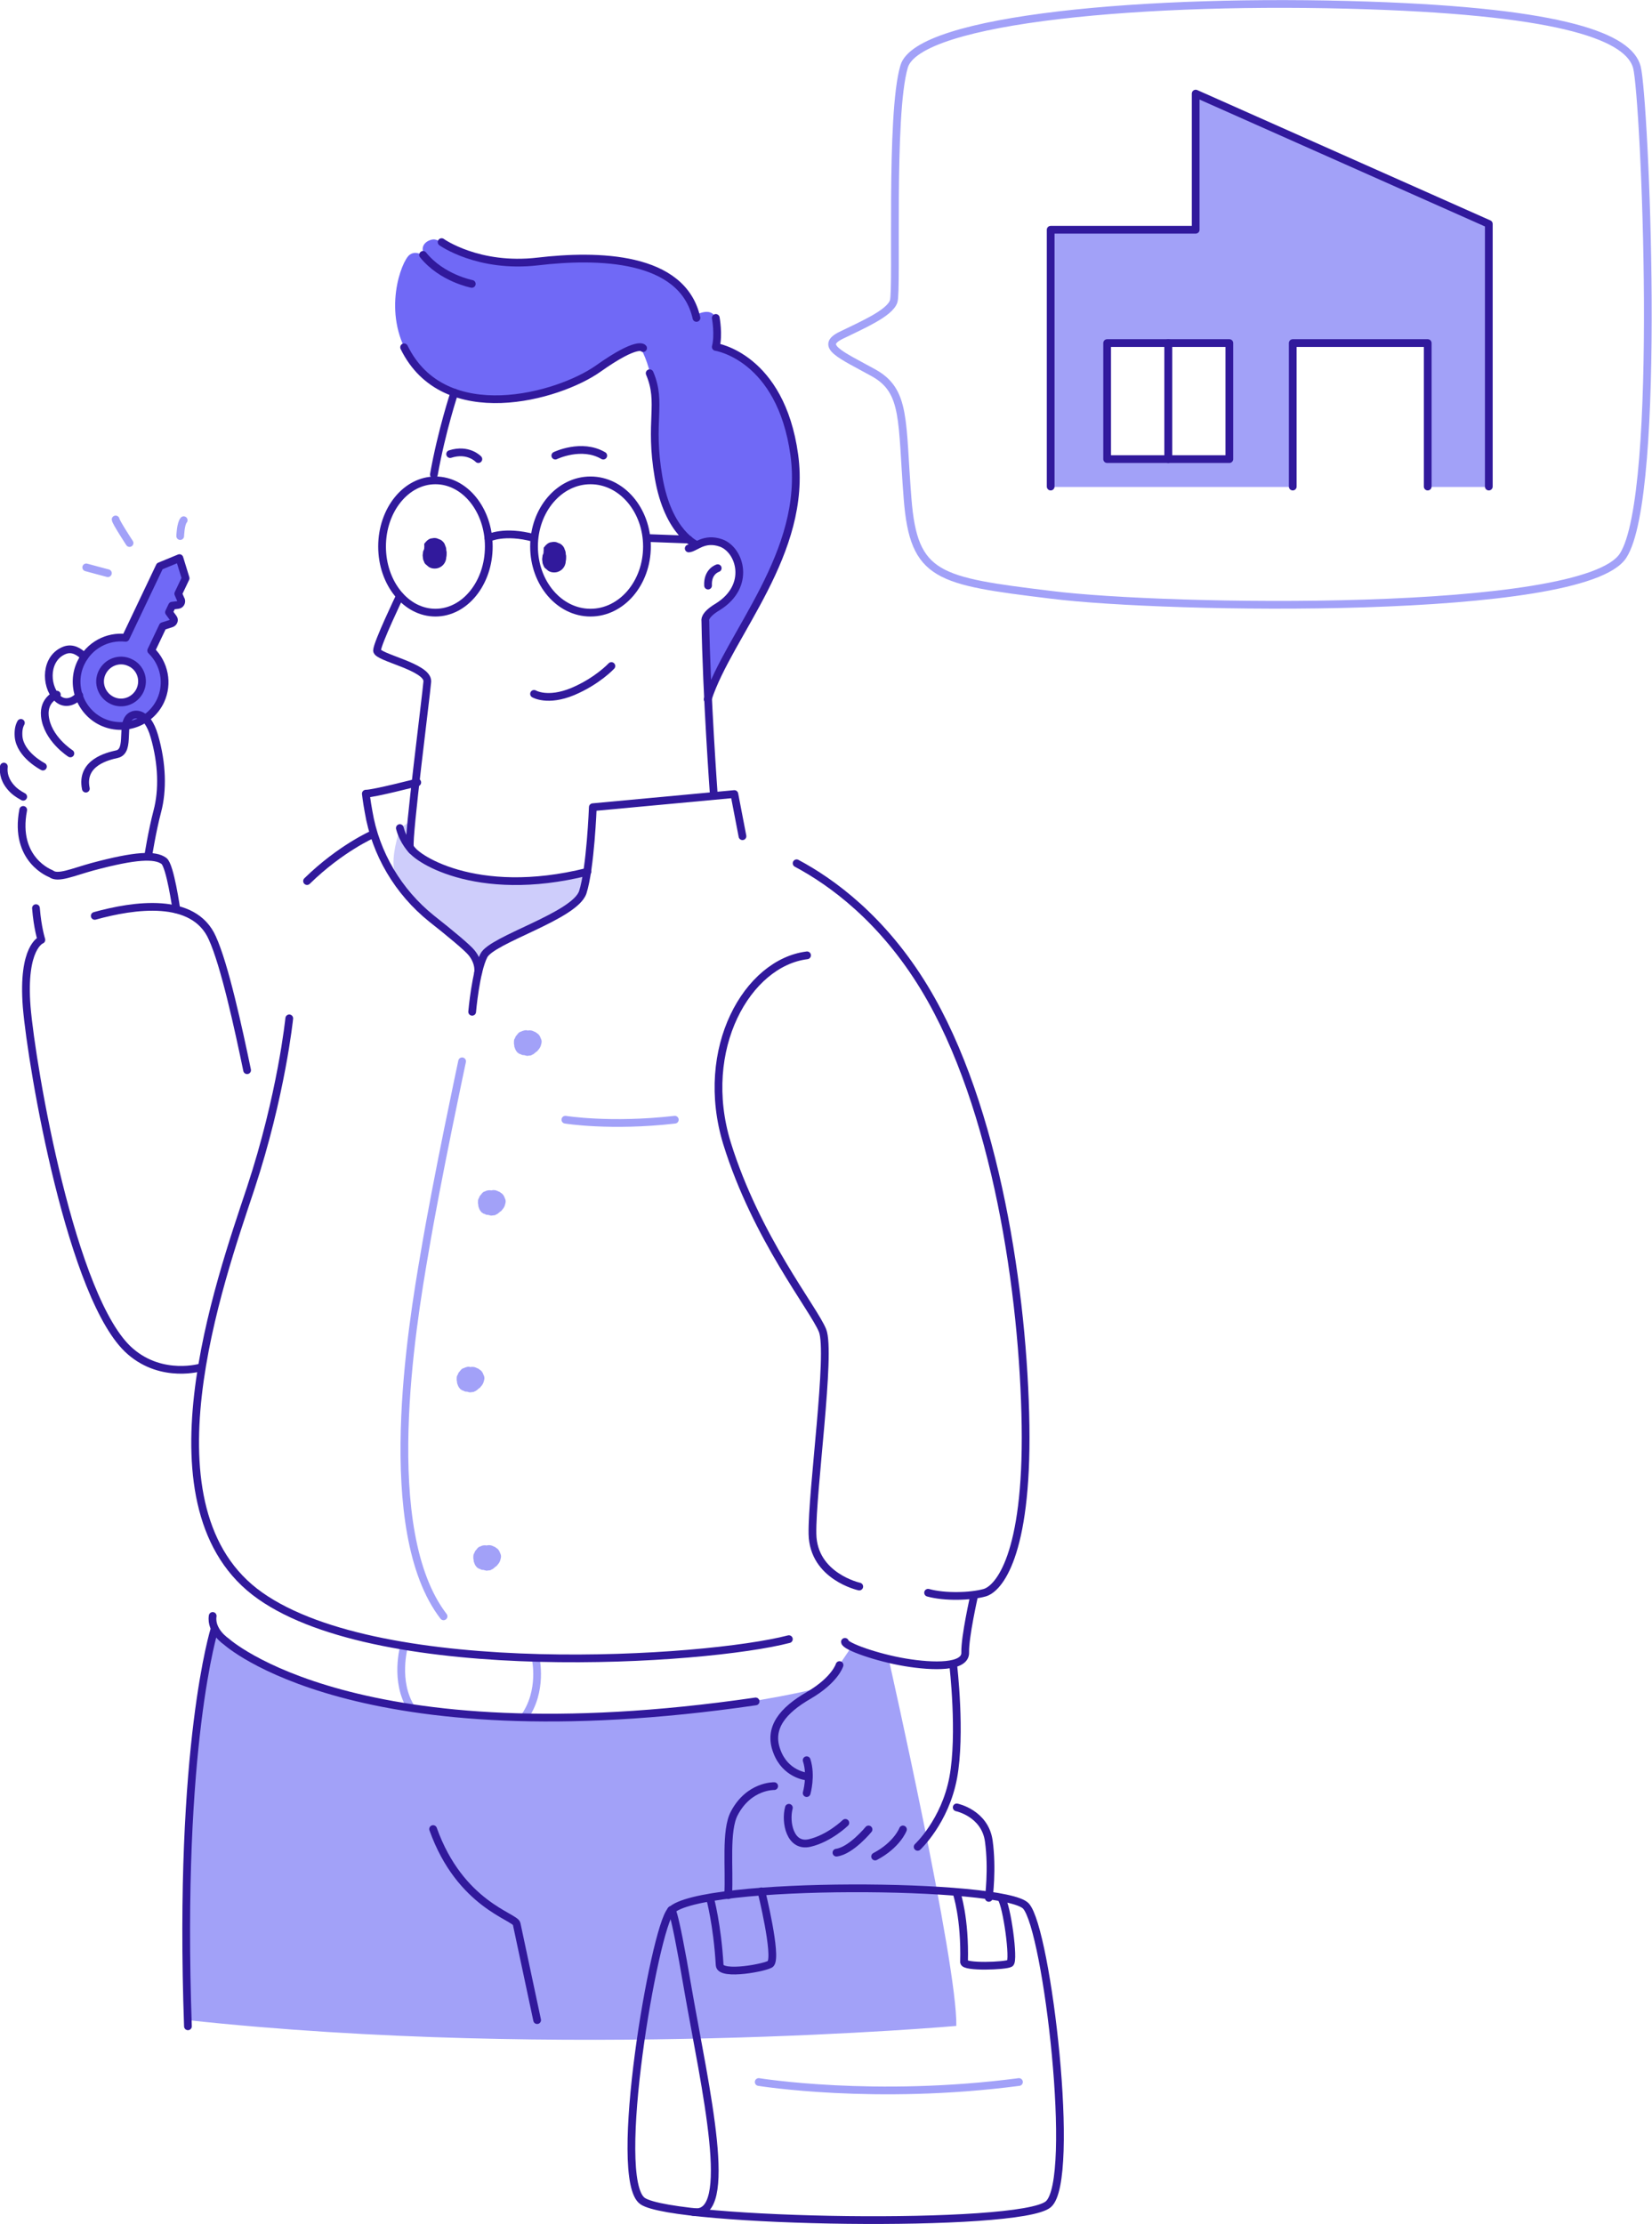 <?xml version="1.0" encoding="utf-8"?>
<!-- Generator: Adobe Illustrator 26.0.1, SVG Export Plug-In . SVG Version: 6.00 Build 0)  -->
<svg version="1.1" id="illustration" xmlns="http://www.w3.org/2000/svg" xmlns:xlink="http://www.w3.org/1999/xlink" x="0px"
	 y="0px" viewBox="0 0 427.2 575" style="enable-background:new 0 0 427.2 575;" xml:space="preserve">
<style type="text/css">
	.st0{fill:none;stroke:#A2A1F8;stroke-width:2;stroke-linecap:round;stroke-linejoin:round;stroke-miterlimit:10;}
	.st1{fill:#7069F6;}
	.st2{fill:#CECDFB;}
	.st3{fill:#A2A1F8;}
	.st4{fill:none;}
	.st5{fill:none;stroke:#31199C;stroke-width:2;stroke-linecap:round;stroke-linejoin:round;stroke-miterlimit:10;}
	.st6{fill:#31199C;}
</style>
<g>
	<path class="st0" d="M104.5,425.6c0,0-2.6,9.2,1.9,16.1"/>
	<path class="st0" d="M138.5,428.7c0,0,2,8.5-3,15.4"/>
	<path class="st1" d="M183.3,180.1c0,0,7.3-15.7,14.8-28.7c7.6-13,10-32.5,5.5-42s-9.6-17.3-18.5-19.6c0,0,0.8-3.4,0.1-7.1
		c-0.8-3.6-5-1.4-5-1.4s-6.1-14.3-22.5-14.1s-29.8,1.3-35.6-1.1c-5.8-2.4-8.6-4.1-9.8-4.2c-1.2-0.1-4.8,1.4-1.9,5c0,0-2.4-2.6-4.5-1
		s-7.2,14.9,0,26.4s21.1,12.2,32.7,9.8c11.6-2.5,17.4-8.2,19.9-9.4c2.6-1.2,7.2-2.6,7.2-2.6s2,3.2,3,9.2s0.1,17.3,1.5,23.4
		c1.4,6.1,4.6,13.3,6.9,16s3.1,1.5,5.3,1.5c2.2,0.1,6.5-0.9,8.4,5.3c1.9,6.3-2.2,9.3-4.8,11.2c-2.6,1.9-3.8,2.2-3.6,6.3
		C182.5,167,183.3,180.1,183.3,180.1z"/>
	<path class="st2" d="M123.7,250c0,0-3.6-5.4-10.7-11.2c-5.7-4.7-9.4-8.2-10.7-12.1c-1.3-4.1,0-8.6,1.1-12.5l3.2-2.2
		c0,0-0.6,6.1-0.6,7.2s7.1,7,17.7,7.9c10.6,0.8,19.8,0.2,22.5-0.3s5.7-1.2,5.7-1.2s1,6.4-6.2,10.2s-17.9,8.6-19.7,10.5
		C124.2,248,123.7,250,123.7,250z"/>
	<path class="st3" d="M55.8,421.6c0,0,9.8,10.4,34.9,16.9s71.9,5.9,92.9,3s28.5-5.2,28.5-5.2l4.9-5.8l3.4-5c0,0,5.1,2.5,9.4,3.4
		c0,0,17.8,78.8,17.5,94.9c0,0-101.8,9-198.8-1.5C48.6,522.3,45,458.6,55.8,421.6z"/>
	<g>
		<g>
			<path class="st1" d="M46.1,153.5l1.9-4l-1.6-5.2l-5.1,2.1l-8.8,18.5c-4.7-0.5-9.4,1.9-11.6,6.5c-2.7,5.7-0.2,12.5,5.4,15.2
				c5.7,2.7,12.5,0.3,15.2-5.4c2.1-4.5,1-9.7-2.4-13l3-6.3l2.2-0.7c0.6-0.2,0.9-0.9,0.5-1.4l-1.1-1.5l0,0l0.8-1.7l0,0l1.6-0.2
				c0.7-0.1,1-1,0.6-1.5L46.1,153.5z M36.2,178.5c-1.3,2.7-4.5,3.9-7.2,2.6s-3.9-4.5-2.6-7.2s4.5-3.9,7.2-2.6
				C36.3,172.5,37.5,175.7,36.2,178.5z"/>
			<line class="st4" x1="42.2" y1="161.6" x2="42.2" y2="161.6"/>
		</g>
	</g>
	<path class="st3" d="M309.2,24.2v35.3h-37.5v66.4h62.7V88.8h34.9v37.1h15.8V58L309.2,24.2z M317.8,118.7h-31.5v-30h31.5V118.7z"/>
	<path class="st5" d="M206,223.2c9,4.8,22.2,14.3,33.1,32.3c18.6,30.7,25.6,79.4,26.1,113.1s-7,42.2-10.6,43.2s-10.3,1.2-14.6,0"/>
	<path class="st5" d="M251.9,412.6c0,0-2.4,10.6-2.3,14.6c0.2,4-8.3,3.8-15.5,2.6s-15.5-4.1-15.6-5.3"/>
	<path class="st5" d="M222.2,410.2c0,0-11.9-2.6-12.1-13.6c-0.2-10.9,4.9-46.9,2.6-52.6s-17.1-23.9-24.7-48.4
		c-7.5-24.5,5.3-46.7,20.7-48.6"/>
	<path class="st5" d="M192,216.2l-2.1-10.9l-36.6,3.4c0,0-0.6,15.8-2.6,22c-2.1,6.2-23.6,12.2-25.6,16.4c-2.1,4.1-3,14.5-3,14.5"/>
	<path class="st0" d="M119.5,274.4c0,0-6.5,30.4-9.7,49.5c-3.3,19.1-12.1,71.9,4.9,94"/>
	<path class="st0" d="M146.2,289.5c0,0,11.7,1.9,28.3,0"/>
	<path class="st5" d="M184.6,205.7c0,0-1.9-26.1-2.2-45.2c0,0-0.5-1.4,3.2-3.6c8.7-5.4,5.8-14.7,0.9-16.5c-4.5-1.6-6.7,1.3-8.4,1.4"
		/>
	<path class="st5" d="M180.2,140.9c0,0-7.4-2.9-9.9-17.5s1-19.1-2.3-26.9"/>
	<path class="st5" d="M166.3,90c0,0-1.3-2-11.6,5.3c-10.3,7.3-39.9,15.6-50.2-5.5"/>
	<path class="st5" d="M122,73.4c0,0-7.8-1.5-12.6-7.5"/>
	<path class="st5" d="M114.2,62.6c0,0,9.5,6.8,24.9,5c15.3-1.8,37.4-1.5,41,14.6"/>
	<path class="st5" d="M185.1,82.2c0,0,0.8,4.3,0,7.5c0,0,16.8,2.5,20.3,27.9s-16.9,46.3-22.4,63.2"/>
	<path class="st5" d="M117.5,101.5c0,0-3.3,9.9-5.3,21.2"/>
	<path class="st5" d="M103.4,154.1c0,0-5.9,12.3-5.9,14.1s13.2,4.2,13,8c-0.3,3.8-5,40.2-4.5,42.7s16.8,13.8,45.9,6.5"/>
	<path class="st5" d="M107.9,202.3c0,0-11.2,2.9-13.3,2.9c0,0,0.2,1.9,0.7,4.6c1.8,10.9,7.7,20.8,16.3,27.7
		c4.7,3.7,9.4,7.6,10.4,8.9c2.2,2.8,1.6,5.2,1.6,5.2"/>
	<path class="st5" d="M96.4,215.7c0,0-8.3,3.6-17,12.1"/>
	<path class="st5" d="M74.8,263.3c0,0-2,19.8-10,44c-8,24.1-29.1,83.1,2.5,105.3C99,434.9,182.5,429.4,204,423.8"/>
	<path class="st5" d="M63.9,276.7c-2.2-10.6-5.8-27.2-9-34.2c-4.8-10.8-20.3-8.5-30.4-5.7"/>
	<path class="st5" d="M45.6,235.1c0,0-1.6-11.3-3.2-12.5c-2.3-1.7-7.3-1.5-18.5,1.5c-5.1,1.4-9,3.2-10.7,1.8c0,0-9.7-3.5-7.2-16.5"
		/>
	<path class="st5" d="M1,198.2c-0.2,1.7,0.2,3.8,2.3,5.9c0.4,0.4,1.2,1.1,2.7,1.9"/>
	<path class="st5" d="M11.1,198.2c0,0-5.9-3-6.3-7.8c-0.1-1.5,0.1-2.6,0.6-3.5"/>
	<path class="st5" d="M18.2,194.8c0,0-6-3.8-6.6-9.7c-0.4-4.3,3.1-5.5,3.1-5.5"/>
	<g>
		<path class="st5" d="M46.1,153.5l1.9-4l-1.6-5.2l-5.1,2.1l-8.8,18.5c-4.7-0.5-9.4,1.9-11.6,6.5c-2.7,5.7-0.2,12.5,5.4,15.2
			c5.7,2.7,12.5,0.3,15.2-5.4c2.1-4.5,1-9.7-2.4-13l3-6.3l2.2-0.7c0.6-0.2,0.9-0.9,0.5-1.4l-1.1-1.5l0,0l0.8-1.7l0,0l1.6-0.2
			c0.7-0.1,1-1,0.6-1.5L46.1,153.5z M36.2,178.5c-1.3,2.7-4.5,3.9-7.2,2.6s-3.9-4.5-2.6-7.2s4.5-3.9,7.2-2.6
			C36.3,172.5,37.5,175.7,36.2,178.5z"/>
	</g>
	<path class="st5" d="M21.8,169.8c-1.3-1.3-3-2.4-5-1.7c-5.1,1.9-5.2,9-2.1,12.3c1.7,1.8,4.2,1.3,5.8-0.6"/>
	<ellipse class="st5" cx="112.6" cy="141.3" rx="13.8" ry="17.1"/>
	<ellipse class="st5" cx="152.7" cy="141.3" rx="14.6" ry="17.1"/>
	<path class="st5" d="M126.3,139.1c0,0,4.1-2.1,11.8,0"/>
	<line class="st5" x1="167.3" y1="139.1" x2="178.1" y2="139.5"/>
	<path class="st5" d="M158.1,172.2c0,0-3.6,3.9-10,6.6c-6.5,2.7-10,0.6-10,0.6"/>
	<g>
		<g>
			<path class="st6" d="M109.6,142.7c0,0.6,0,1.2,0,1.8c1.5-0.9,3-1.7,4.5-2.6c0,0-0.1,0-0.1-0.1c0.2,0.2,0.4,0.3,0.6,0.5l-0.1-0.1
				c0.2,0.2,0.3,0.4,0.5,0.6c0,0,0-0.1-0.1-0.1c0.1,0.2,0.2,0.5,0.3,0.7c0,0,0-0.1,0-0.2c0,0.3,0.1,0.5,0.1,0.8c0-0.1,0-0.1,0-0.2
				c0,0.3-0.1,0.5-0.1,0.8c0-0.1,0-0.1,0-0.2c-0.1,0.2-0.2,0.5-0.3,0.7c0,0,0-0.1,0.1-0.1c-0.2,0.2-0.3,0.4-0.5,0.6
				c0,0,0-0.1,0.1-0.1c-0.2,0.2-0.4,0.3-0.6,0.5c0,0,0.1,0,0.1-0.1c0.3-0.2,0.6-0.4,0.8-0.8c0.3-0.3,0.4-0.6,0.5-1s0.1-0.8,0.1-1.2
				s-0.1-0.8-0.4-1.1c-0.2-0.2-0.3-0.4-0.5-0.6c-0.4-0.4-0.8-0.6-1.3-0.8c-0.3,0-0.5-0.1-0.8-0.1c-0.5,0-1,0.1-1.5,0.4
				c0,0,0,0-0.1,0c-0.1,0.1-0.2,0.2-0.3,0.2c-0.1,0.1-0.2,0.2-0.3,0.2l0,0c-0.1,0.1-0.2,0.3-0.3,0.4c-0.1,0.1-0.2,0.2-0.3,0.4l0,0
				c-0.1,0.2-0.2,0.5-0.3,0.7v0.1l0,0c0,0.2-0.1,0.6-0.1,0.8v0.1v0.1c0,0.2,0.1,0.6,0.1,0.8l0,0v0.1c0.1,0.2,0.2,0.6,0.3,0.7l0,0
				c0,0,0,0,0,0.1c0.1,0.2,0.3,0.5,0.5,0.6l0,0c0.2,0.2,0.5,0.4,0.7,0.6c0.5,0.3,1,0.4,1.5,0.4s1-0.1,1.5-0.4
				c0.9-0.5,1.5-1.5,1.5-2.6c0-0.6,0-1.2,0-1.8c0-0.4-0.1-0.8-0.3-1.2c-0.1-0.4-0.3-0.7-0.6-1c-0.3-0.3-0.6-0.5-1-0.6
				c-0.4-0.2-0.7-0.3-1.2-0.3c-0.3,0-0.5,0.1-0.8,0.1c-0.5,0.1-0.9,0.4-1.3,0.8c-0.2,0.2-0.3,0.4-0.5,0.6
				C109.8,141.7,109.6,142.2,109.6,142.7L109.6,142.7z"/>
		</g>
	</g>
	<g>
		<g>
			<path class="st6" d="M140.5,143.7c0,0.6,0,1.2,0,1.8c1.5-0.9,3-1.7,4.5-2.6c0,0-0.1,0-0.1-0.1c0.2,0.2,0.4,0.3,0.6,0.5l-0.1-0.1
				c0.2,0.2,0.3,0.4,0.5,0.6c0,0,0-0.1-0.1-0.1c0.1,0.2,0.2,0.5,0.3,0.7c0,0,0-0.1,0-0.2c0,0.3,0.1,0.5,0.1,0.8c0-0.1,0-0.1,0-0.2
				c0,0.3-0.1,0.5-0.1,0.8c0-0.1,0-0.1,0-0.2c-0.1,0.2-0.2,0.5-0.3,0.7c0,0,0-0.1,0.1-0.1c-0.2,0.2-0.3,0.4-0.5,0.6
				c0,0,0-0.1,0.1-0.1c-0.2,0.2-0.4,0.3-0.6,0.5c0,0,0.1,0,0.1-0.1c0.3-0.2,0.6-0.4,0.8-0.8c0.3-0.3,0.4-0.6,0.5-1s0.1-0.8,0.1-1.2
				c0-0.4-0.1-0.8-0.4-1.1c-0.2-0.2-0.3-0.4-0.5-0.6c-0.4-0.4-0.8-0.6-1.3-0.8c-0.3,0-0.5-0.1-0.8-0.1c-0.5,0-1,0.1-1.5,0.4
				c0,0,0,0-0.1,0c-0.1,0.1-0.2,0.2-0.3,0.2c-0.1,0.1-0.2,0.2-0.3,0.2l0,0c-0.1,0.1-0.2,0.3-0.3,0.4c-0.1,0.1-0.2,0.2-0.3,0.4l0,0
				c-0.1,0.2-0.2,0.5-0.3,0.7v0.1l0,0c0,0.2-0.1,0.6-0.1,0.8v0.1v0.1c0,0.2,0.1,0.6,0.1,0.8l0,0v0.1c0.1,0.2,0.2,0.6,0.3,0.7l0,0
				c0,0,0,0,0,0.1c0.1,0.2,0.3,0.5,0.5,0.6l0,0c0.2,0.2,0.5,0.4,0.7,0.6c0.5,0.3,1,0.4,1.5,0.4s1-0.1,1.5-0.4
				c0.9-0.5,1.5-1.5,1.5-2.6c0-0.6,0-1.2,0-1.8c0-0.4-0.1-0.8-0.3-1.2c-0.1-0.4-0.3-0.7-0.6-1c-0.3-0.3-0.6-0.5-1-0.6
				c-0.4-0.2-0.7-0.3-1.2-0.3c-0.3,0-0.5,0.1-0.8,0.1c-0.5,0.1-0.9,0.4-1.3,0.8c-0.2,0.2-0.3,0.4-0.5,0.6
				C140.6,142.6,140.5,143.1,140.5,143.7L140.5,143.7z"/>
		</g>
	</g>
	<path class="st5" d="M55.5,421.1c0,0-9.5,29.9-6.9,102.8"/>
	<path class="st5" d="M195.4,439.9C91.9,455,58.5,424.4,58.5,424.4s-4.1-2.7-3.5-6.6"/>
	<path class="st5" d="M138.9,522.3c0,0-4.9-23-5.3-24.9s-14.6-4.9-21.6-24.5"/>
	<path class="st5" d="M246.5,430.5c0,0,2.1,17.8,0,29.1s-9.2,17.9-9.2,17.9"/>
	<path class="st5" d="M233.5,473c0,0-1.5,4-7.2,7"/>
	<path class="st5" d="M224.6,473c0,0-4.5,5.5-8.3,6"/>
	<path class="st5" d="M218.6,471.3c0,0-4.1,4-9.2,5.2s-6.4-5.4-5.4-9.1"/>
	<path class="st5" d="M208.6,463.6c0,0,1.3-4.5,0-8.5"/>
	<path class="st5" d="M208.6,459.3c0,0-5.5-0.5-7.7-6.5c-2.3-6,1.5-10.6,8.3-14.5c6.8-4,7.9-7.8,7.9-7.8"/>
	<path class="st5" d="M200.2,461.8c0,0-6.5-0.2-10.3,7c-2.4,4.5-1.2,14.3-1.6,21.2"/>
	<path class="st5" d="M247.4,467.3c0,0,7.3,1.5,8.3,8.7s0,14.7,0,14.7"/>
	<path class="st5" d="M173.5,494c7.5-7.8,86.2-7.2,91.8-1.2c5.5,6,13.1,70.8,5.8,77.1s-96.6,4.8-104.9-0.8
		C158,563.6,169.2,498.5,173.5,494z"/>
	<path class="st5" d="M183.6,490.7c0,0,1.9,6.9,2.5,17.4c0.2,2.9,12.5,0.5,13.2-0.4c1.7-2.1-2.4-18.7-2.4-18.7"/>
	<path class="st5" d="M247.4,489.5c0,0,2.2,6.4,1.9,17.8c0,1.4,10.8,1,11.9,0.3s-0.8-14.9-2.3-16.9"/>
	<path class="st0" d="M196.2,538.3c0,0,30,4.9,67.3,0"/>
	<path class="st5" d="M173.5,494c0,0,0.3-3.8,4.5,20.9c4.3,24.6,12.3,58.9,1.2,57"/>
	<g>
		<g>
			<path class="st3" d="M135.3,266.5L135.3,266.5c-0.1,0-0.7,0.3-0.8,0.3l0,0l0,0c-0.1,0-0.6,0.4-0.6,0.5l0,0l0,0
				c-0.1,0.1-0.4,0.5-0.5,0.6l0,0c-0.1,0.1-0.1,0.3-0.2,0.4c0,0.1-0.1,0.3-0.2,0.4c-0.1,0.3-0.1,0.6-0.1,0.9c0,0,0,0,0,0.1l0,0l0,0
				c0,0.3,0.1,0.5,0.1,0.8v0.1c0.1,0.2,0.2,0.6,0.3,0.8c0.1,0.2,0.3,0.5,0.5,0.7c0.1,0.1,0.2,0.2,0.3,0.2c0.1,0.1,0.2,0.2,0.3,0.2
				l0,0c0,0,0,0,0.1,0c0.2,0.1,0.5,0.3,0.8,0.3c0,0,0,0,0.1,0s0.3,0,0.4,0.1c0.1,0,0.3,0,0.4,0.1l0,0c0.3,0,0.8-0.1,0.9-0.1h0.1
				c0.1,0,0.3-0.1,0.4-0.2c0.1,0,0.3-0.1,0.4-0.2c0,0,0.1,0,0.1-0.1c0.2-0.1,0.4-0.3,0.6-0.5l0,0c0,0,0,0,0.1,0c0,0,0,0,0.1-0.1
				c0.2-0.2,0.3-0.4,0.5-0.6c0.1-0.1,0.1-0.2,0.2-0.3c0.2-0.3,0.3-0.7,0.4-1.1s0.1-0.8-0.1-1.2c-0.1-0.2-0.2-0.5-0.3-0.7
				c-0.2-0.3-0.4-0.6-0.8-0.8c-0.2-0.2-0.4-0.3-0.7-0.4c-0.4-0.2-0.7-0.3-1.2-0.3c-0.3,0-0.5,0.1-0.8,0.1c-0.5,0.1-0.9,0.4-1.3,0.8
				c-0.1,0.1-0.2,0.2-0.3,0.2c-0.3,0.3-0.5,0.6-0.6,1c-0.2,0.4-0.3,0.7-0.3,1.2c0,0.4,0.1,0.8,0.3,1.2c0.1,0.4,0.3,0.7,0.6,1
				c0.2,0.2,0.4,0.3,0.6,0.5c0.5,0.3,1,0.4,1.5,0.4c0.3,0,0.5-0.1,0.8-0.1c0.5-0.1,0.9-0.4,1.3-0.8c0.1-0.1,0.2-0.2,0.3-0.2
				c-1.6-1.2-3.1-2.4-4.7-3.6c0,0.1-0.1,0.2-0.2,0.3c0.2-0.2,0.3-0.4,0.5-0.6c-0.1,0.1-0.1,0.1-0.2,0.2c0.2-0.2,0.4-0.3,0.6-0.5
				c-0.1,0-0.1,0.1-0.2,0.1c0.2-0.1,0.5-0.2,0.7-0.3c-0.1,0-0.1,0-0.2,0c0.3,0,0.5-0.1,0.8-0.1c-0.1,0-0.1,0-0.2,0
				c0.3,0,0.5,0.1,0.8,0.1h-0.1c0.2,0.1,0.5,0.2,0.7,0.3c0,0-0.1,0-0.1-0.1c0.2,0.2,0.4,0.3,0.6,0.5c0,0,0,0-0.1-0.1
				c0.2,0.2,0.3,0.4,0.5,0.6v-0.1c0.1,0.2,0.2,0.5,0.3,0.7V269c0,0.3,0.1,0.5,0.1,0.8v-0.1c0,0.3-0.1,0.5-0.1,0.8v-0.1
				c-0.1,0.2-0.2,0.5-0.3,0.7V271c-0.2,0.2-0.3,0.4-0.5,0.6c0,0,0,0,0.1-0.1c-0.2,0.2-0.4,0.3-0.6,0.5c0,0,0,0,0.1,0
				c-0.2,0.1-0.5,0.2-0.7,0.3l0,0c0.4-0.1,0.7-0.3,1-0.5s0.6-0.5,0.8-0.8c0.2-0.3,0.3-0.7,0.4-1.1s0.1-0.8-0.1-1.2
				c-0.1-0.2-0.2-0.5-0.3-0.7c-0.3-0.5-0.6-0.8-1.1-1.1c-0.2-0.1-0.5-0.2-0.7-0.3C136.4,266.3,135.9,266.3,135.3,266.5L135.3,266.5z
				"/>
		</g>
	</g>
	<g>
		<g>
			<path class="st3" d="M126,307.8L126,307.8c-0.1,0-0.7,0.3-0.8,0.3l0,0l0,0c-0.1,0-0.6,0.4-0.6,0.5l0,0l0,0
				c-0.1,0.1-0.4,0.5-0.5,0.6l0,0c-0.1,0.1-0.1,0.3-0.2,0.4c0,0.1-0.1,0.3-0.2,0.4c-0.1,0.3-0.1,0.6-0.1,0.9c0,0,0,0,0,0.1l0,0l0,0
				c0,0.3,0.1,0.5,0.1,0.8v0.1c0.1,0.2,0.2,0.6,0.3,0.8c0.1,0.2,0.3,0.5,0.5,0.7c0.1,0.1,0.2,0.2,0.3,0.2c0.1,0.1,0.2,0.2,0.3,0.2
				l0,0c0,0,0,0,0.1,0c0.2,0.1,0.5,0.3,0.8,0.3c0,0,0,0,0.1,0s0.3,0,0.4,0.1c0.1,0,0.3,0,0.4,0.1l0,0c0.3,0,0.8-0.1,0.9-0.1h0.1
				c0.1,0,0.3-0.1,0.4-0.2c0.1,0,0.3-0.1,0.4-0.2c0,0,0.1,0,0.1-0.1c0.2-0.1,0.4-0.3,0.6-0.5l0,0c0,0,0,0,0.1,0c0,0,0,0,0.1-0.1
				c0.2-0.2,0.3-0.4,0.5-0.6c0.1-0.1,0.1-0.2,0.2-0.3c0.2-0.3,0.3-0.7,0.4-1.1s0.1-0.8-0.1-1.2c-0.1-0.2-0.2-0.5-0.3-0.7
				c-0.2-0.3-0.4-0.6-0.8-0.8c-0.2-0.2-0.4-0.3-0.7-0.4c-0.4-0.2-0.7-0.3-1.2-0.3c-0.3,0-0.5,0.1-0.8,0.1c-0.5,0.1-0.9,0.4-1.3,0.8
				c-0.1,0.1-0.2,0.2-0.3,0.2c-0.3,0.3-0.5,0.6-0.6,1c-0.2,0.4-0.3,0.7-0.3,1.2c0,0.4,0.1,0.8,0.3,1.2c0.1,0.4,0.3,0.7,0.6,1
				c0.2,0.2,0.4,0.3,0.6,0.5c0.5,0.3,1,0.4,1.5,0.4c0.3,0,0.5-0.1,0.8-0.1c0.5-0.1,0.9-0.4,1.3-0.8c0.1-0.1,0.2-0.2,0.3-0.2
				c-1.6-1.2-3.1-2.4-4.7-3.6c0,0.1-0.1,0.2-0.2,0.3c0.2-0.2,0.3-0.4,0.5-0.6c-0.1,0.1-0.1,0.1-0.2,0.2c0.2-0.2,0.4-0.3,0.6-0.5
				c-0.1,0-0.1,0.1-0.2,0.1c0.2-0.1,0.5-0.2,0.7-0.3c-0.1,0-0.1,0-0.2,0c0.3,0,0.5-0.1,0.8-0.1c-0.1,0-0.1,0-0.2,0
				c0.3,0,0.5,0.1,0.8,0.1h-0.1c0.2,0.1,0.5,0.2,0.7,0.3c0,0-0.1,0-0.1-0.1c0.2,0.2,0.4,0.3,0.6,0.5c0,0,0,0-0.1-0.1
				c0.2,0.2,0.3,0.4,0.5,0.6v-0.1c0.1,0.2,0.2,0.5,0.3,0.7v-0.1c0,0.3,0.1,0.5,0.1,0.8V311c0,0.3-0.1,0.5-0.1,0.8v-0.1
				c-0.1,0.2-0.2,0.5-0.3,0.7v-0.1c-0.2,0.2-0.3,0.4-0.5,0.6c0,0,0,0,0.1-0.1c-0.2,0.2-0.4,0.3-0.6,0.5c0,0,0,0,0.1,0
				c-0.2,0.1-0.5,0.2-0.7,0.3l0,0c0.4-0.1,0.7-0.3,1-0.5s0.6-0.5,0.8-0.8c0.2-0.3,0.3-0.7,0.4-1.1s0.1-0.8-0.1-1.2
				c-0.1-0.2-0.2-0.5-0.3-0.7c-0.3-0.5-0.6-0.8-1.1-1.1c-0.2-0.1-0.5-0.2-0.7-0.3C127.1,307.7,126.5,307.7,126,307.8L126,307.8z"/>
		</g>
	</g>
	<g>
		<g>
			<path class="st3" d="M120.5,353.5C120.4,353.5,120.4,353.5,120.5,353.5c-0.1,0-0.7,0.3-0.8,0.3l0,0l0,0c-0.1,0-0.6,0.4-0.6,0.5
				l0,0l0,0c-0.1,0.1-0.4,0.5-0.5,0.6l0,0c-0.1,0.1-0.1,0.3-0.2,0.4c0,0.1-0.1,0.3-0.2,0.4c-0.1,0.3-0.1,0.6-0.1,0.9c0,0,0,0,0,0.1
				l0,0l0,0c0,0.3,0.1,0.5,0.1,0.8v0.1c0.1,0.2,0.2,0.6,0.3,0.8c0.1,0.2,0.3,0.5,0.5,0.7c0.1,0.1,0.2,0.2,0.3,0.2
				c0.1,0.1,0.2,0.2,0.3,0.2l0,0c0,0,0,0,0.1,0c0.2,0.1,0.5,0.3,0.8,0.3c0,0,0,0,0.1,0s0.3,0,0.4,0.1c0.1,0,0.3,0,0.4,0.1l0,0
				c0.3,0,0.8-0.1,0.9-0.1h0.1c0.1,0,0.3-0.1,0.4-0.2c0.1,0,0.3-0.1,0.4-0.2c0,0,0.1,0,0.1-0.1c0.2-0.1,0.4-0.3,0.6-0.5l0,0
				c0,0,0,0,0.1,0c0,0,0,0,0.1-0.1c0.2-0.2,0.3-0.4,0.5-0.6c0.1-0.1,0.1-0.2,0.2-0.3c0.2-0.3,0.3-0.7,0.4-1.1s0.1-0.8-0.1-1.2
				c-0.1-0.2-0.2-0.5-0.3-0.7c-0.2-0.3-0.4-0.6-0.8-0.8c-0.2-0.2-0.4-0.3-0.7-0.4c-0.4-0.2-0.7-0.3-1.2-0.3c-0.3,0-0.5,0.1-0.8,0.1
				c-0.5,0.1-0.9,0.4-1.3,0.8c-0.1,0.1-0.2,0.2-0.3,0.2c-0.3,0.3-0.5,0.6-0.6,1c-0.2,0.4-0.3,0.7-0.3,1.2c0,0.4,0.1,0.8,0.3,1.2
				c0.1,0.4,0.3,0.7,0.6,1c0.2,0.2,0.4,0.3,0.6,0.5c0.5,0.3,1,0.4,1.5,0.4c0.3,0,0.5-0.1,0.8-0.1c0.5-0.1,0.9-0.4,1.3-0.8
				c0.1-0.1,0.2-0.2,0.3-0.2c-1.6-1.2-3.1-2.4-4.7-3.6c0,0.1-0.1,0.2-0.2,0.3c0.2-0.2,0.3-0.4,0.5-0.6c-0.1,0.1-0.1,0.1-0.2,0.2
				c0.2-0.2,0.4-0.3,0.6-0.5c-0.1,0-0.1,0.1-0.2,0.1c0.2-0.1,0.5-0.2,0.7-0.3c-0.1,0-0.1,0-0.2,0c0.3,0,0.5-0.1,0.8-0.1
				c-0.1,0-0.1,0-0.2,0c0.3,0,0.5,0.1,0.8,0.1h-0.1c0.2,0.1,0.5,0.2,0.7,0.3c0,0-0.1,0-0.1-0.1c0.2,0.2,0.4,0.3,0.6,0.5
				c0,0,0,0-0.1-0.1c0.2,0.2,0.3,0.4,0.5,0.6v-0.1c0.1,0.2,0.2,0.5,0.3,0.7V356c0,0.3,0.1,0.5,0.1,0.8v-0.1c0,0.3-0.1,0.5-0.1,0.8
				v-0.1c-0.1,0.2-0.2,0.5-0.3,0.7V358c-0.2,0.2-0.3,0.4-0.5,0.6c0,0,0,0,0.1-0.1c-0.2,0.2-0.4,0.3-0.6,0.5c0,0,0,0,0.1,0
				c-0.2,0.1-0.5,0.2-0.7,0.3l0,0c0.4-0.1,0.7-0.3,1-0.5s0.6-0.5,0.8-0.8c0.2-0.3,0.3-0.7,0.4-1.1s0.1-0.8-0.1-1.2
				c-0.1-0.2-0.2-0.5-0.3-0.7c-0.3-0.5-0.6-0.8-1.1-1.1c-0.2-0.1-0.5-0.2-0.7-0.3C121.5,353.3,121,353.3,120.5,353.5L120.5,353.5z"
				/>
		</g>
	</g>
	<g>
		<g>
			<path class="st3" d="M124.8,399.6C124.8,399.6,124.7,399.6,124.8,399.6c-0.1,0-0.7,0.3-0.8,0.3l0,0l0,0c-0.1,0-0.6,0.4-0.6,0.5
				l0,0l0,0c-0.1,0.1-0.4,0.5-0.5,0.6l0,0c-0.1,0.1-0.1,0.3-0.2,0.4c0,0.1-0.1,0.3-0.2,0.4c-0.1,0.3-0.1,0.6-0.1,0.9c0,0,0,0,0,0.1
				l0,0l0,0c0,0.3,0.1,0.5,0.1,0.8v0.1c0.1,0.2,0.2,0.6,0.3,0.8c0.1,0.2,0.3,0.5,0.5,0.7c0.1,0.1,0.2,0.2,0.3,0.2
				c0.1,0.1,0.2,0.2,0.3,0.2l0,0c0,0,0,0,0.1,0c0.2,0.1,0.5,0.3,0.8,0.3c0,0,0,0,0.1,0s0.3,0,0.4,0.1c0.1,0,0.3,0,0.4,0.1l0,0
				c0.3,0,0.8-0.1,0.9-0.1h0.1c0.1,0,0.3-0.1,0.4-0.2c0.1,0,0.3-0.1,0.4-0.2c0,0,0.1,0,0.1-0.1c0.2-0.1,0.4-0.3,0.6-0.5l0,0
				c0,0,0,0,0.1,0c0,0,0,0,0.1-0.1c0.2-0.2,0.3-0.4,0.5-0.6c0.1-0.1,0.1-0.2,0.2-0.3c0.2-0.3,0.3-0.7,0.4-1.1
				c0.1-0.4,0.1-0.8-0.1-1.2c-0.1-0.2-0.2-0.5-0.3-0.7c-0.2-0.3-0.4-0.6-0.8-0.8c-0.2-0.2-0.4-0.3-0.7-0.4c-0.4-0.2-0.7-0.3-1.2-0.3
				c-0.3,0-0.5,0.1-0.8,0.1c-0.5,0.1-0.9,0.4-1.3,0.8c-0.1,0.1-0.2,0.2-0.3,0.2c-0.3,0.3-0.5,0.6-0.6,1c-0.2,0.4-0.3,0.7-0.3,1.2
				c0,0.4,0.1,0.8,0.3,1.2c0.1,0.4,0.3,0.7,0.6,1c0.2,0.2,0.4,0.3,0.6,0.5c0.5,0.3,1,0.4,1.5,0.4c0.3,0,0.5-0.1,0.8-0.1
				c0.5-0.1,0.9-0.4,1.3-0.8c0.1-0.1,0.2-0.2,0.3-0.2c-1.6-1.2-3.1-2.4-4.7-3.6c0,0.1-0.1,0.2-0.2,0.3c0.2-0.2,0.3-0.4,0.5-0.6
				c-0.1,0.1-0.1,0.1-0.2,0.2c0.2-0.2,0.4-0.3,0.6-0.5c-0.1,0-0.1,0.1-0.2,0.1c0.2-0.1,0.5-0.2,0.7-0.3c-0.1,0-0.1,0-0.2,0
				c0.3,0,0.5-0.1,0.8-0.1c-0.1,0-0.1,0-0.2,0c0.3,0,0.5,0.1,0.8,0.1h-0.1c0.2,0.1,0.5,0.2,0.7,0.3c0,0-0.1,0-0.1-0.1
				c0.2,0.2,0.4,0.3,0.6,0.5c0,0,0,0-0.1-0.1c0.2,0.2,0.3,0.4,0.5,0.6v-0.1c0.1,0.2,0.2,0.5,0.3,0.7v-0.1c0,0.3,0.1,0.5,0.1,0.8
				v-0.1c0,0.3-0.1,0.5-0.1,0.8v-0.1c-0.1,0.2-0.2,0.5-0.3,0.7v-0.1c-0.2,0.2-0.3,0.4-0.5,0.6c0,0,0,0,0.1-0.1
				c-0.2,0.2-0.4,0.3-0.6,0.5c0,0,0,0,0.1,0c-0.2,0.1-0.5,0.2-0.7,0.3l0,0c0.4-0.1,0.7-0.3,1-0.5s0.6-0.5,0.8-0.8
				c0.2-0.3,0.3-0.7,0.4-1.1c0.1-0.4,0.1-0.8-0.1-1.2c-0.1-0.2-0.2-0.5-0.3-0.7c-0.3-0.5-0.6-0.8-1.1-1.1c-0.2-0.1-0.5-0.2-0.7-0.3
				C125.8,399.5,125.3,399.5,124.8,399.6L124.8,399.6z"/>
		</g>
	</g>
	<path class="st0" d="M217.5,86.7c5.3-2.6,12.6-5.7,13.6-8.8s-1-48.3,2.7-60.7C237.4,4.8,297-0.5,353.6,1.4
		c51.3,1.7,67.7,8.3,69.7,16s6.7,110.6-3.6,126.3s-118.4,13.8-147.8,10.1c-29.4-3.6-35.6-4.6-37.2-24.8s-0.3-27.9-8.8-32.6
		S211.8,89.5,217.5,86.7z"/>
	<polyline class="st5" points="385,125.8 385,57.9 309.2,24.2 309.2,59.4 271.7,59.4 271.7,125.8 	"/>
	<path class="st5" d="M9.3,234.8c0.4,5.1,1.4,8.2,1.4,8.2s-5,1.8-3.8,17.3c1.3,15.6,11.6,76,26.8,89.1c8.3,7.2,18.4,4.1,18.4,4.1"/>
	<path class="st5" d="M106.6,219.9c0,0-2.3-2.3-3.2-5.8"/>
	<path class="st5" d="M185.6,146.9c0,0-2.7,0.8-2.5,4.5"/>
	<path class="st5" d="M123.7,118.7c0,0-2.6-2.8-7.3-1.3"/>
	<path class="st5" d="M143.6,117.8c0,0,6.8-3.3,12.4,0"/>
	<path class="st0" d="M27.9,148.2c0,0-3.8-1-5.6-1.5"/>
	<path class="st0" d="M33.5,140.4c0,0-3.6-5.5-3.6-6.1"/>
	<path class="st0" d="M46.6,138.6c0,0,0.1-3.2,0.9-4.1"/>
	<path class="st5" d="M38.3,221.5c0,0,1-6.5,2.4-11.8s1.3-12.2-0.8-19.4c-1.9-6.5-5.1-5.7-5.8-5.3c-3.3,1.6-0.1,9.2-3.9,10
		c-2.2,0.5-9.4,2.1-8,8.9"/>
	<polyline class="st5" points="334.3,125.8 334.3,88.7 369.2,88.7 369.2,125.8 	"/>
	<rect x="302.1" y="88.7" class="st5" width="15.8" height="30"/>
	<rect x="286.3" y="88.7" class="st5" width="15.8" height="30"/>
</g>
</svg>
